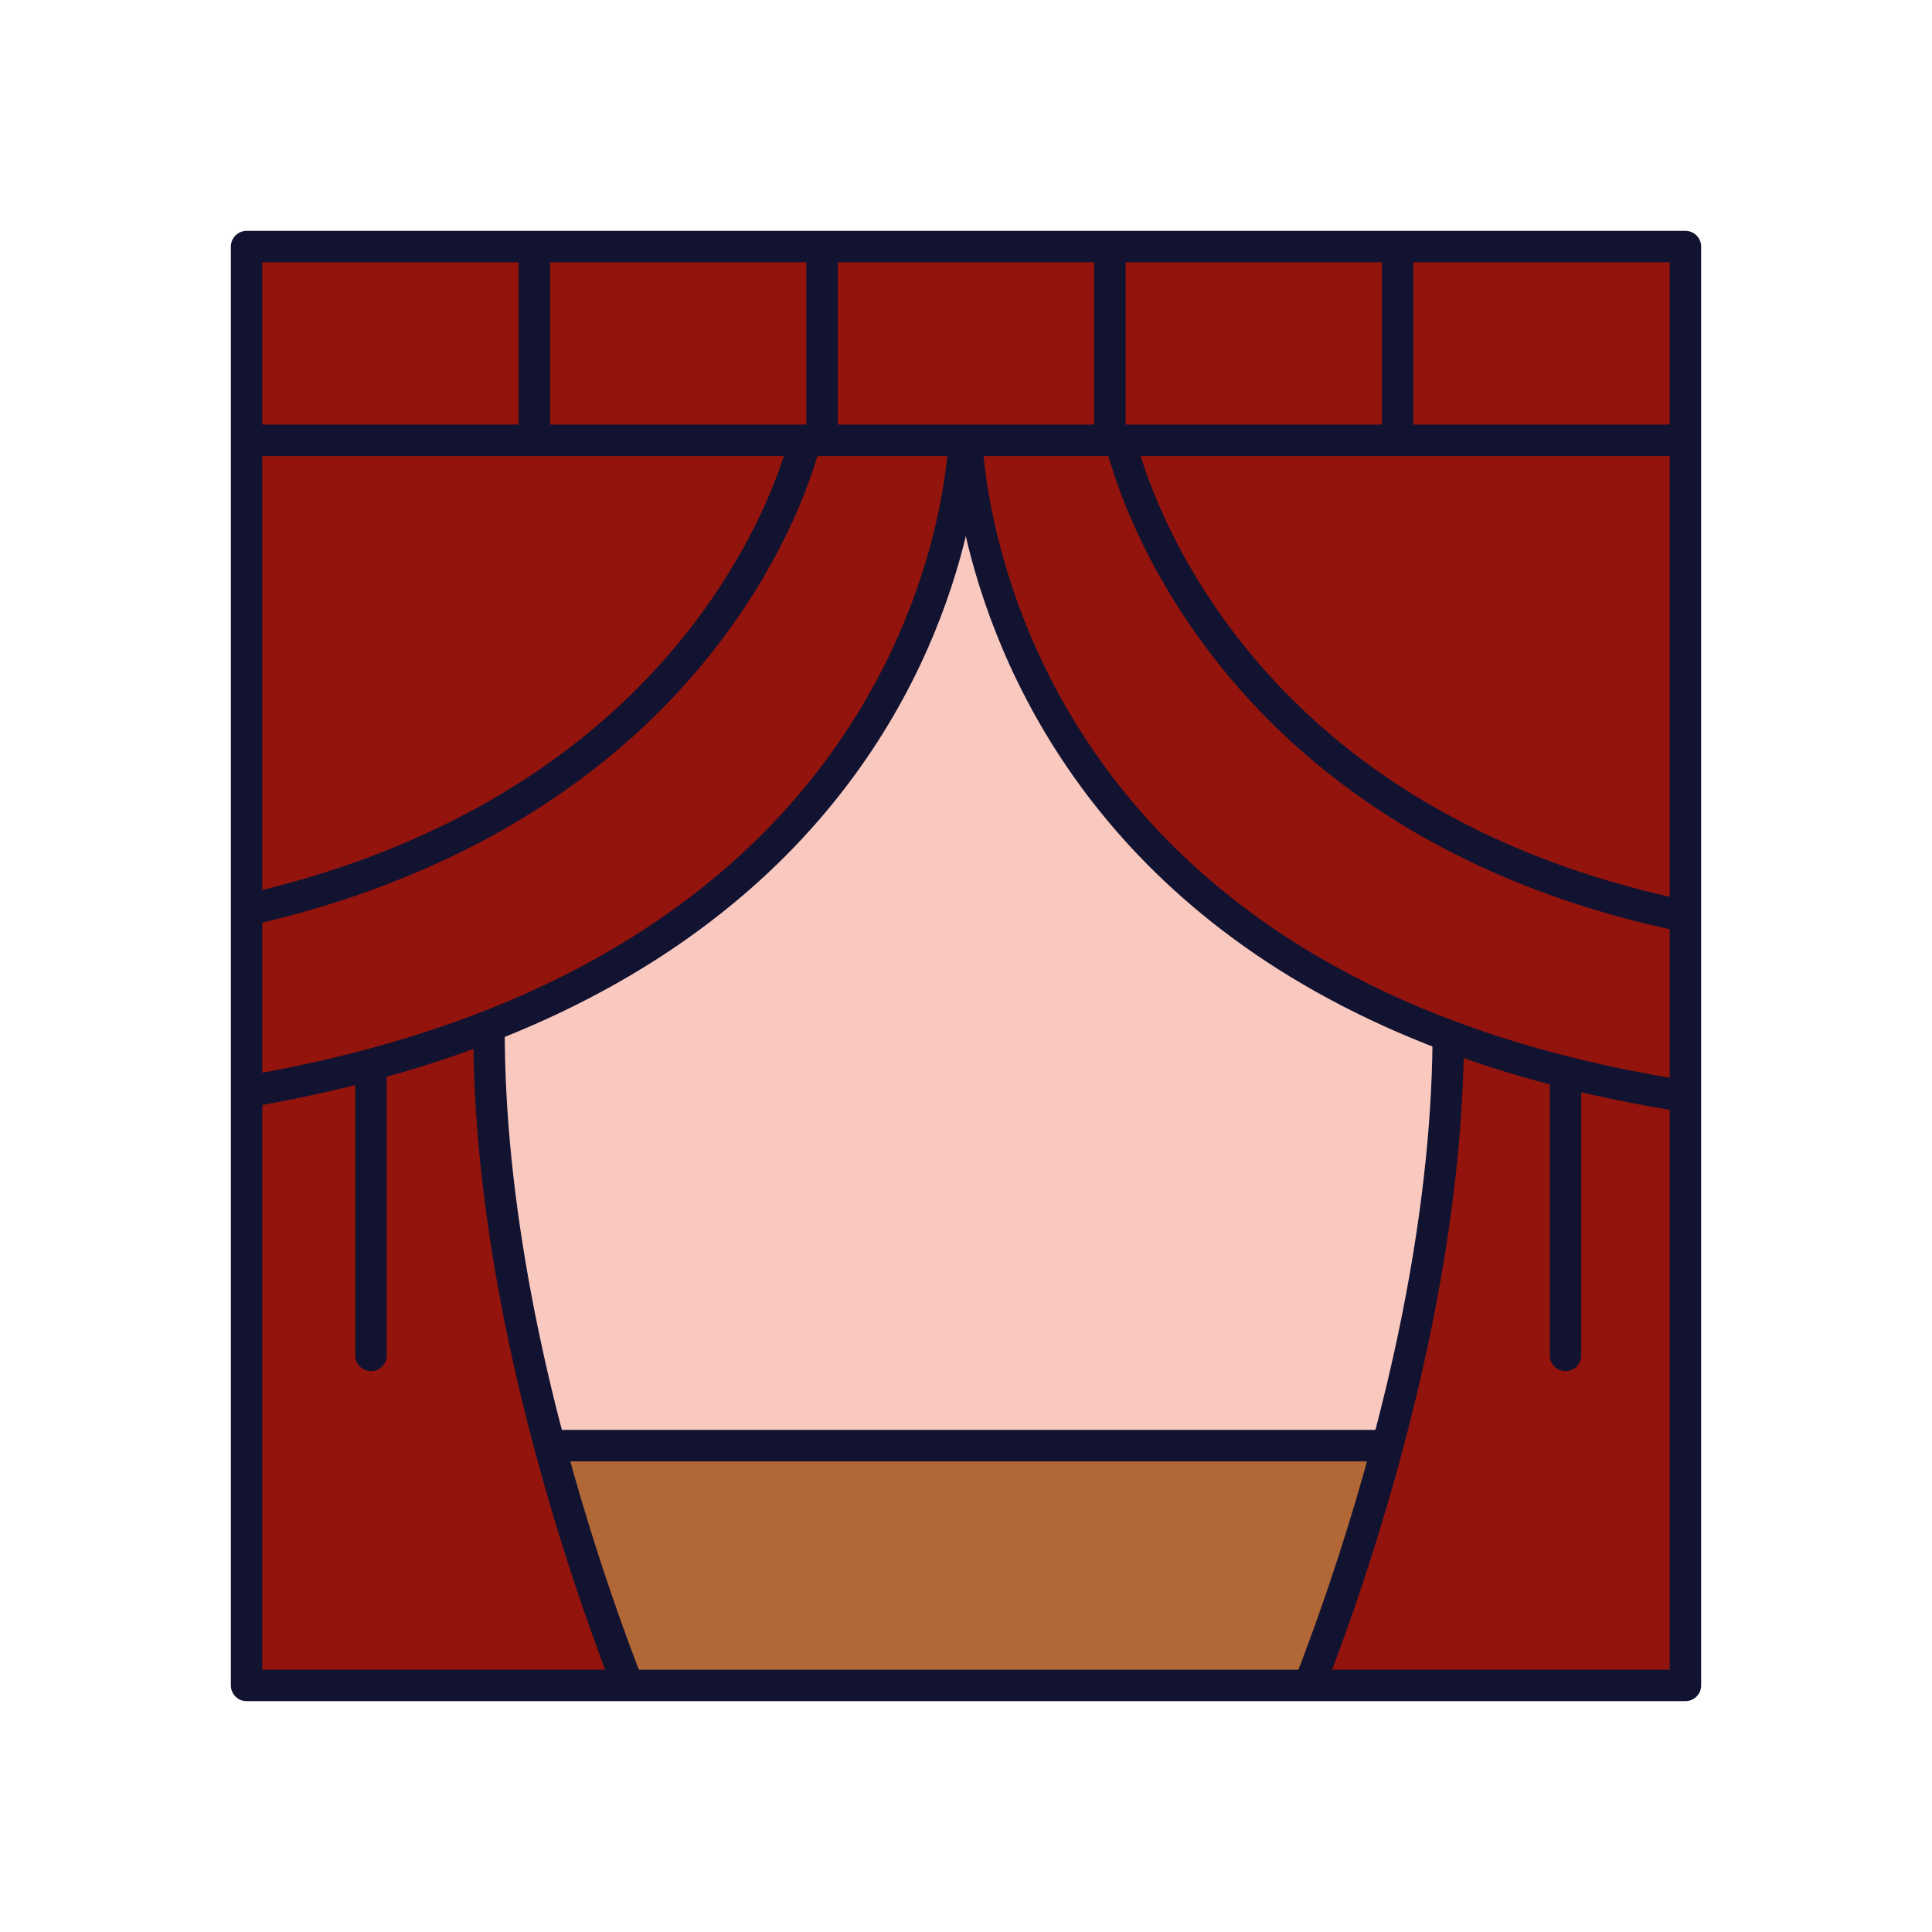 <svg xmlns="http://www.w3.org/2000/svg" width="430" height="430" style="width:100%;height:100%;transform:translate3d(0,0,0);content-visibility:visible" viewBox="0 0 430 430"><defs><clipPath id="d"><path d="M0 0h430v430H0z"/></clipPath><clipPath id="g"><path d="M0 0h430v430H0z"/></clipPath><clipPath id="e"><path d="M0 0h430v430H0z"/></clipPath><mask id="i" mask-type="alpha"><use xmlns:ns1="http://www.w3.org/1999/xlink" ns1:href="#a"/></mask><mask id="h" mask-type="alpha"><use xmlns:ns2="http://www.w3.org/1999/xlink" ns2:href="#b"/></mask><mask id="f" mask-type="alpha"><use xmlns:ns3="http://www.w3.org/1999/xlink" ns3:href="#c"/></mask><g id="a" style="display:none"><path/><path fill-opacity="0" stroke-linecap="round" stroke-linejoin="round"/></g><g id="b" style="display:none"><path/><path fill-opacity="0" stroke-linecap="round" stroke-linejoin="round"/></g><g id="c" style="display:block"><path fill="red" d="M375.12 375.12H54.88V54.88h320.24v320.24zm0-277.12H54.88m0-43.12v40.03m64.05-40.03V98m128.09-43.12V98m-64.04-43.12V98m128.09-43.12V98m64.05-43.12v40.03"/><path fill-opacity="0" stroke="#111331" stroke-linecap="round" stroke-linejoin="round" d="M375.119 375.119H54.881V54.881h320.238v320.238zm0-277.119H54.881m0-43.118V94.91m64.048-40.028V98m128.095-43.118V98m-64.048-43.119v43.118m128.096-43.117V98m64.048-43.118V94.91"/></g></defs><g clip-path="url(#d)"><g clip-path="url(#e)" style="display:block"><path fill="#F9C9C0" d="M152.29 18.744c0 31.5-12.631 65.401-19.701 93.001h-265.168c-7.08-27.61-9.809-61.91-9.809-93.4C-95.818-1.115.128-76.779.128-148.509.128-76.789 105.72-.726 152.29 18.744z" class="quaternary" style="display:block" transform="matrix(1.01 0 0 1.01 215.119 209.875)"/><path fill="#B26836" d="M133.574-26.302c-7.27 28.34-15.07 49.91-16.34 53.37h-234.448s-8.43-22.39-16.36-53.37h267.148z" class="tertiary" style="display:block" transform="matrix(1.01 0 0 1.01 215.124 348.435)"/><g opacity=".5" style="mix-blend-mode:multiply;display:block"><path fill="#B26836" d="M120.919-5.104c-1.87 5.58-3.21 9.28-3.68 10.55h-232.468s-1.45-3.84-3.71-10.55h239.858z" class="tertiary" opacity="1" style="mix-blend-mode:multiply" transform="matrix(1.01 0 0 1.01 215.124 369.845)"/></g><g opacity=".5" style="mix-blend-mode:multiply;display:block"><path fill="#F9C9C0" d="M133.094-5.243c-.82 3.45-1.65 6.82-2.49 10.09h-263.188c-.84-3.27-1.67-6.64-2.49-10.09h268.168z" class="quaternary" opacity="1" style="mix-blend-mode:multiply" transform="matrix(1.01 0 0 1.01 216.124 316.705)"/></g><path fill="none" stroke="#121331" stroke-linecap="round" stroke-linejoin="round" stroke-width="7" d="M92.98 0H-92.98" class="primary" style="display:block" transform="translate(215 321.75)"/><g mask="url(#f)" style="display:block"><path fill="#92140C" d="M109 220.5c3-81-65.5 15-65.5 15l-5 153.5h107S106 301.5 109 220.5z" class="secondary"/><path fill="none" stroke="#121331" stroke-width="7" d="M109 220.5c3-81-65.5 15-65.5 15l-5 153.5h107S106 301.5 109 220.5z" class="primary"/><path fill="#92140C" d="M322.184 220.5c-3-81 65.5 15 65.5 15l5 153.5h-107s39.5-87.5 36.5-168.5z" class="secondary"/><path fill="none" stroke="#121331" stroke-width="7" d="M322.184 220.5c-3-81 65.5 15 65.5 15l5 153.5h-107s39.5-87.5 36.5-168.5z" class="primary"/><path fill="none" stroke="#121331" stroke-linecap="round" stroke-linejoin="round" stroke-width="7" d="M82.568 237.964v63.7m265.865-63.7v63.7" class="primary"/><path fill="#92140C" d="m22.5 95.326.5 75.556s-142.282 58.25 10 56.238c148-1.956 160-131.06 160-131.06l-170.5-.734z" class="secondary"/><path fill="none" stroke="#121331" stroke-width="7" d="m57.5 133.25.5 77.25S-84.282 270.058 68 268c148-2 160-134 160-134l-170.5-.75z" class="primary" transform="matrix(1 0 0 .978 -35 -35)"/><path fill="#92140C" d="m402.874 95.326-.5 75.556s142.282 58.25-10 56.238c-148-1.956-160-131.06-160-131.06l170.5-.734z" class="secondary"/><path fill="none" stroke="#121331" stroke-width="7" d="m57.5 133.25.5 77.25S-84.282 270.058 68 268c148-2 160-134 160-134l-170.5-.75z" class="primary" transform="matrix(-1 0 0 .978 460.374 -35)"/><path fill="#92140C" d="M214.736 96.57h-35.203S152.601 228.425-55.662 207.216c-169.273 102.365-205.713 182.942-9.694 38.814 279.18 24.233 280.092-149.458 280.092-149.458z" class="secondary"/><path fill="#92140C" fill-opacity=".5" d="M0-117.25h-34.5S-60.894 13.537-265-7.5C-430.894 94.037-466.606 173.963-274.5 31-.894 55.037 0-117.25 0-117.25z" class="secondary" style="mix-blend-mode:multiply" transform="matrix(1.02 0 0 1.008 214.736 214.776)"/><path fill="none" stroke="#121331" stroke-width="7" d="M0-117.25h-34.5S-60.894 13.537-265-7.5C-430.894 94.037-466.606 173.963-274.5 31-.894 55.037 0-117.25 0-117.25z" class="primary" transform="matrix(1.02 0 0 1.008 214.736 214.776)"/><path fill="#92140C" d="M215.17 96.57h33.797s25.856 131.854 225.805 110.645c162.515 102.365 197.5 182.942 9.306 38.814C216.046 270.262 215.17 96.571 215.17 96.571z" class="secondary"/><path fill="#92140C" fill-opacity=".5" d="M0-117.25h-34.5S-60.894 13.537-265-7.5C-430.894 94.037-466.606 173.963-274.5 31-.894 55.037 0-117.25 0-117.25z" class="secondary" style="mix-blend-mode:multiply" transform="matrix(-.98 0 0 1.008 215.17 214.776)"/><path fill="none" stroke="#121331" stroke-width="7" d="M0-117.25h-34.5S-60.894 13.537-265-7.5C-430.894 94.037-466.606 173.963-274.5 31-.894 55.037 0-117.25 0-117.25z" class="primary" transform="matrix(-.98 0 0 1.008 215.17 214.776)"/></g><g fill="#92140C" style="display:block"><path d="M375.12 54.88V98h-64.05V54.88h64.05z" class="secondary"/><path fill-opacity=".5" d="M32.025-21.56v43.12h-64.05v-43.12h64.05z" class="secondary" style="mix-blend-mode:multiply" transform="translate(343.095 76.44)"/></g><g fill="#92140C" style="display:block"><path d="M311.07 54.88V98h-64.05V54.88h64.05z" class="secondary"/><path fill-opacity=".5" d="M32.025-21.56v43.12h-64.05v-43.12h64.05z" class="secondary" style="mix-blend-mode:multiply" transform="translate(279.045 76.44)"/></g><g fill="#92140C" style="display:block"><path d="M247.02 54.88V98h-64.05V54.88h64.05z" class="secondary"/><path fill-opacity=".5" d="M32.025-21.56v43.12h-64.05v-43.12h64.05z" class="secondary" style="mix-blend-mode:multiply" transform="translate(214.995 76.44)"/></g><g fill="#92140C" style="display:block"><path d="M182.97 54.88V98h-64.04V54.88h64.04z" class="secondary"/><path fill-opacity=".5" d="M32.02-21.56v43.12h-64.04v-43.12h64.04z" class="secondary" style="mix-blend-mode:multiply" transform="translate(150.95 76.44)"/></g><g fill="#92140C" style="display:block"><path fill-opacity=".5" d="M118.93 54.88V98H54.88V54.88h64.05z" class="secondary"/><path d="M32.025-21.56v43.12h-64.05v-43.12h64.05z" class="secondary" style="mix-blend-mode:multiply" transform="translate(86.905 76.44)"/></g><path fill="none" stroke="#121331" stroke-linecap="round" stroke-linejoin="round" stroke-width="7" d="M375.119 375.119H54.881V54.881h320.238v320.238zm0-277.119H54.881m0-43.118V94.91m64.048-40.028V98m128.095-43.118V98m-64.048-43.119v43.118m128.096-43.117V98m64.048-43.118V94.91" class="primary" style="display:block"/></g><g clip-path="url(#g)" style="display:none"><path class="quaternary" style="display:none"/><path class="tertiary" style="display:none"/><g style="mix-blend-mode:multiply;display:none"><path class="tertiary" style="mix-blend-mode:multiply"/></g><path fill="none" class="primary" style="display:none"/><g style="mix-blend-mode:multiply;display:none"><path class="quaternary" style="mix-blend-mode:multiply"/></g><g mask="url(#h)" style="display:none"><path class="secondary"/><path fill="none" class="primary"/><path class="secondary"/><path fill="none" class="primary"/><path fill="none" class="primary"/><path class="secondary"/><path class="secondary"/><path class="secondary"/><path class="secondary" style="mix-blend-mode:multiply"/><path fill="none" class="primary"/><path class="secondary"/><path class="secondary" style="mix-blend-mode:multiply"/><path fill="none" class="primary"/></g><g style="display:none"><path fill="none" class="secondary"/><path fill="none" class="secondary" style="mix-blend-mode:multiply"/><path class="secondary"/><path class="secondary" style="mix-blend-mode:multiply"/></g><g style="display:none"><path fill="none" class="secondary"/><path fill="none" class="secondary" style="mix-blend-mode:multiply"/><path class="secondary"/><path class="secondary" style="mix-blend-mode:multiply"/></g><g style="display:none"><path fill="none" class="secondary"/><path fill="none" class="secondary" style="mix-blend-mode:multiply"/><path class="secondary"/><path class="secondary" style="mix-blend-mode:multiply"/></g><g style="display:none"><path class="secondary"/><path class="secondary" style="mix-blend-mode:multiply"/><path fill="none" class="secondary"/><path fill="none" class="secondary" style="mix-blend-mode:multiply"/></g><g style="display:none"><path class="secondary"/><path class="secondary" style="mix-blend-mode:multiply"/><path fill="none" class="secondary"/><path fill="none" class="secondary" style="mix-blend-mode:multiply"/></g><g fill="none" mask="url(#i)" style="display:none"><path class="primary"/><path class="primary"/><path class="primary"/><path class="primary"/><path class="primary"/></g><path fill="none" class="primary" style="display:none"/></g></g></svg>